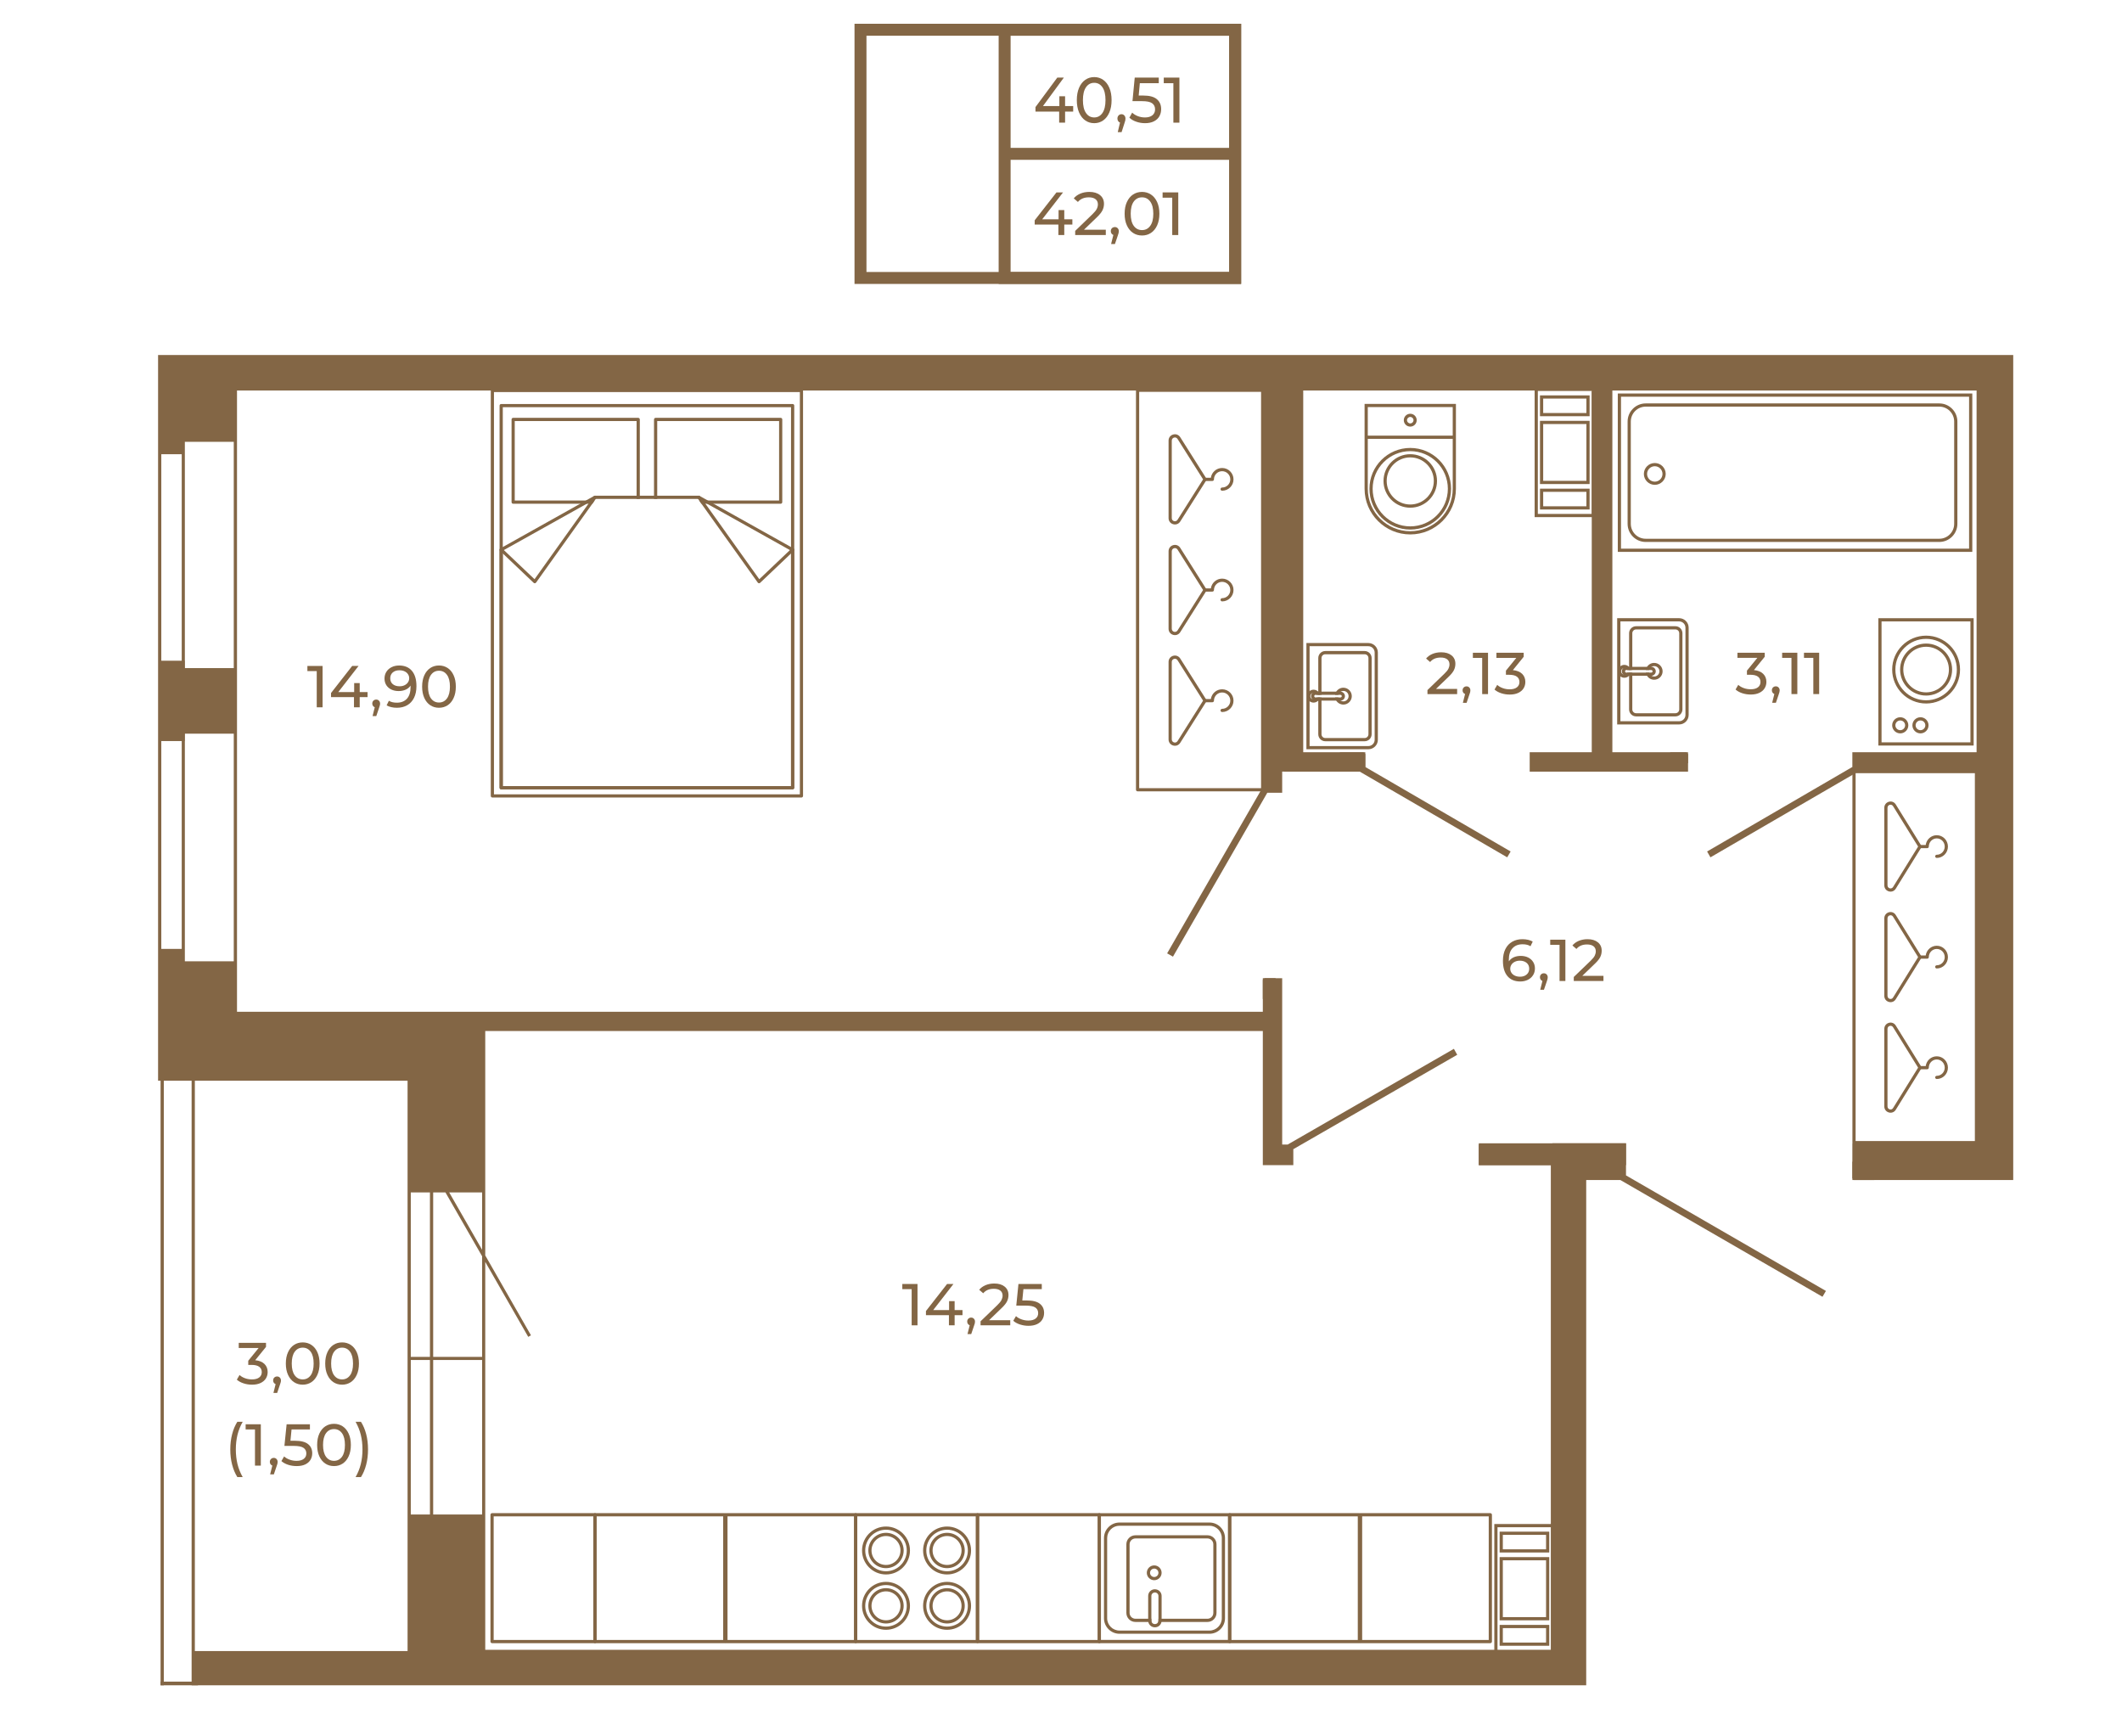 <?xml version="1.0" encoding="UTF-8"?>
<!DOCTYPE svg PUBLIC "-//W3C//DTD SVG 1.1//EN" "http://www.w3.org/Graphics/SVG/1.1/DTD/svg11.dtd">
<!-- Creator: CorelDRAW 2020 (64-Bit) -->
<svg xmlns="http://www.w3.org/2000/svg" xml:space="preserve" width="670px" height="548px" version="1.1" style="shape-rendering:geometricPrecision; text-rendering:geometricPrecision; image-rendering:optimizeQuality; fill-rule:evenodd; clip-rule:evenodd"
viewBox="0 0 781.29 638.45"
 xmlns:xlink="http://www.w3.org/1999/xlink"
 xmlns:xodm="http://www.corel.com/coreldraw/odm/2003">
 <defs>
  <style type="text/css">
   <![CDATA[
    .str0 {stroke:#836645;stroke-width:4.4;stroke-miterlimit:10}
    .fil3 {fill:none}
    .fil0 {fill:none;fill-rule:nonzero}
    .fil2 {fill:#836645}
    .fil1 {fill:#836645;fill-rule:nonzero}
   ]]>
  </style>
 </defs>
 <g id="Слой_x0020_1">
  <polygon class="fil0 str0" points="454.77,102.04 316.82,102.04 316.82,10.66 454.77,10.66 "/>
  <polygon class="fil0 str0" points="454.77,102.04 369.89,102.04 369.89,10.66 454.77,10.66 "/>
  <line class="fil0 str0" x1="369.89" y1="56.35" x2="454.83" y2= "56.35" />
  <polygon class="fil1" points="394.83,82.38 391.85,82.38 391.85,86.24 389.68,86.24 389.68,82.38 380.96,82.38 380.96,80.81 388.98,70.54 391.4,70.54 383.72,80.45 389.75,80.45 389.75,77.04 391.85,77.04 391.85,80.45 394.83,80.45 "/>
  <path id="1" class="fil1" d="M407.14 84.29l0 1.95 -11.27 0 0 -1.53 6.38 -6.16c0.78,-0.75 1.3,-1.4 1.57,-1.94 0.27,-0.55 0.41,-1.1 0.41,-1.65 0,-0.82 -0.29,-1.46 -0.87,-1.92 -0.57,-0.45 -1.4,-0.68 -2.47,-0.68 -1.74,0 -3.07,0.57 -4.02,1.7l-1.52 -1.32c0.61,-0.75 1.42,-1.33 2.41,-1.75 0.99,-0.42 2.1,-0.63 3.33,-0.63 1.64,0 2.95,0.4 3.92,1.18 0.97,0.79 1.46,1.85 1.46,3.2 0,0.83 -0.18,1.62 -0.54,2.37 -0.36,0.75 -1.04,1.6 -2.04,2.56l-4.8 4.62 8.05 0z"/>
  <path id="2" class="fil1" d="M420.48 86.41c-1.24,0 -2.34,-0.31 -3.31,-0.95 -0.96,-0.63 -1.72,-1.56 -2.27,-2.77 -0.56,-1.21 -0.83,-2.64 -0.83,-4.3 0,-1.66 0.27,-3.09 0.83,-4.3 0.55,-1.21 1.31,-2.14 2.27,-2.77 0.97,-0.64 2.07,-0.96 3.31,-0.96 1.22,0 2.32,0.32 3.28,0.96 0.97,0.63 1.72,1.56 2.28,2.77 0.55,1.21 0.83,2.64 0.83,4.3 0,1.66 -0.28,3.09 -0.83,4.3 -0.56,1.21 -1.31,2.14 -2.28,2.77 -0.96,0.64 -2.06,0.95 -3.28,0.95zm0 -1.99c1.25,0 2.26,-0.52 3.01,-1.55 0.76,-1.03 1.14,-2.52 1.14,-4.48 0,-1.96 -0.38,-3.45 -1.14,-4.48 -0.75,-1.03 -1.76,-1.55 -3.01,-1.55 -1.27,0 -2.28,0.52 -3.04,1.55 -0.75,1.03 -1.13,2.52 -1.13,4.48 0,1.96 0.38,3.45 1.13,4.48 0.76,1.03 1.77,1.55 3.04,1.55z"/>
  <polygon id="3" class="fil1" points="433.82,70.54 433.82,86.24 431.6,86.24 431.6,72.49 428.05,72.49 428.05,70.54 "/>
  <path id="4" class="fil1" d="M410.48 83.3c0.42,0 0.77,0.14 1.04,0.44 0.28,0.29 0.42,0.65 0.42,1.08 0,0.23 -0.03,0.44 -0.08,0.65 -0.05,0.21 -0.15,0.53 -0.3,0.97l-1.06 3.11 -1.41 0 0.83 -3.34c-0.28,-0.1 -0.51,-0.28 -0.68,-0.52 -0.17,-0.25 -0.26,-0.54 -0.26,-0.87 0,-0.45 0.14,-0.81 0.42,-1.1 0.29,-0.28 0.65,-0.42 1.08,-0.42z"/>
  <polygon class="fil1" points="395.13,40.79 392.15,40.79 392.15,44.87 389.97,44.87 389.97,40.79 381.25,40.79 381.25,39.13 389.28,28.28 391.7,28.28 384.01,38.75 390.04,38.75 390.04,35.15 392.15,35.15 392.15,38.75 395.13,38.75 "/>
  <path id="1" class="fil1" d="M402.88 45.06c-1.24,0 -2.34,-0.34 -3.3,-1.01 -0.97,-0.67 -1.72,-1.65 -2.28,-2.93 -0.55,-1.28 -0.83,-2.79 -0.83,-4.55 0,-1.75 0.28,-3.27 0.83,-4.55 0.56,-1.28 1.31,-2.25 2.28,-2.92 0.96,-0.67 2.06,-1.01 3.3,-1.01 1.23,0 2.32,0.34 3.29,1.01 0.96,0.67 1.72,1.64 2.27,2.92 0.56,1.28 0.83,2.8 0.83,4.55 0,1.76 -0.27,3.27 -0.83,4.55 -0.55,1.28 -1.31,2.26 -2.27,2.93 -0.97,0.67 -2.06,1.01 -3.29,1.01zm0 -2.11c1.26,0 2.26,-0.55 3.02,-1.64 0.75,-1.09 1.13,-2.67 1.13,-4.74 0,-2.07 -0.38,-3.65 -1.13,-4.74 -0.76,-1.09 -1.76,-1.63 -3.02,-1.63 -1.27,0 -2.28,0.54 -3.03,1.63 -0.76,1.09 -1.13,2.67 -1.13,4.74 0,2.07 0.37,3.65 1.13,4.74 0.75,1.09 1.76,1.64 3.03,1.64z"/>
  <path id="2" class="fil1" d="M421 34.89c2.24,0 3.88,0.45 4.94,1.34 1.05,0.89 1.58,2.11 1.58,3.66 0,0.98 -0.22,1.86 -0.66,2.64 -0.44,0.78 -1.11,1.4 -2,1.85 -0.89,0.45 -1.98,0.68 -3.28,0.68 -1.11,0 -2.18,-0.18 -3.21,-0.54 -1.03,-0.35 -1.88,-0.85 -2.55,-1.48l1.03 -1.87c0.54,0.54 1.22,0.97 2.06,1.29 0.84,0.33 1.72,0.49 2.65,0.49 1.18,0 2.09,-0.27 2.74,-0.8 0.65,-0.53 0.98,-1.25 0.98,-2.16 0,-1 -0.36,-1.75 -1.08,-2.27 -0.72,-0.51 -1.94,-0.77 -3.67,-0.77l-3.57 0 0.83 -8.67 8.85 0 0 2.06 -6.97 0 -0.42 4.55 1.75 0z"/>
  <polygon id="3" class="fil1" points="434.24,28.28 434.24,44.87 432.02,44.87 432.02,30.34 428.48,30.34 428.48,28.28 "/>
  <path id="4" class="fil1" d="M412.93 41.76c0.42,0 0.76,0.16 1.04,0.46 0.28,0.31 0.41,0.7 0.41,1.15 0,0.24 -0.02,0.47 -0.07,0.69 -0.06,0.22 -0.16,0.56 -0.31,1.02l-1.05 3.29 -1.41 0 0.83 -3.53c-0.29,-0.11 -0.52,-0.29 -0.69,-0.55 -0.17,-0.26 -0.26,-0.57 -0.26,-0.92 0,-0.47 0.15,-0.86 0.43,-1.16 0.28,-0.3 0.64,-0.45 1.08,-0.45z"/>
  <g id="_2062021832256">
   <g>
    <g>
     <g>
      <g>
       <g>
        <g>
         <path class="fil1" d="M613.29 174.19c0,2.21 -1.81,4.01 -4.02,4.01 -2.22,0 -4.02,-1.8 -4.02,-4.01 0,-2.22 1.8,-4.02 4.02,-4.02 2.21,0 4.02,1.8 4.02,4.02zm-6.86 0l0 0c0,1.56 1.27,2.84 2.84,2.84 1.56,0 2.84,-1.28 2.84,-2.84 0,-1.57 -1.28,-2.84 -2.84,-2.84 -1.57,0 -2.84,1.27 -2.84,2.84z"/>
        </g>
       </g>
      </g>
     </g>
    </g>
   </g>
   <g>
    <g>
     <g>
      <g>
       <g>
        <g>
         <path class="fil1" d="M720.68 154.9l0 37.66c0,3.68 -2.99,6.67 -6.66,6.67l-108.1 0c-3.67,0 -6.66,-2.99 -6.66,-6.67l0 -37.66c0,-3.68 2.99,-6.67 6.66,-6.67l108.1 0c3.67,0 6.66,2.99 6.66,6.67zm-120.24 37.66l0 0c0,3.03 2.46,5.49 5.48,5.49l108.1 0c3.02,0 5.48,-2.46 5.48,-5.49l0 -37.66c0,-3.03 -2.46,-5.49 -5.48,-5.49l-108.1 0c-3.02,0 -5.48,2.46 -5.48,5.49l0 37.66z"/>
        </g>
       </g>
      </g>
     </g>
    </g>
   </g>
   <g>
    <g>
     <g>
      <g>
       <g>
        <g>
         <path class="fil1" d="M726.17 144.58l0 58.3 -130.52 0 0 -58.3 130.52 0zm-1.18 57.12l0 0 0 -55.94 -128.16 0 0 55.94 128.16 0z"/>
        </g>
       </g>
      </g>
     </g>
    </g>
   </g>
  </g>
  <g id="_2062021830288">
   <g>
    <g>
     <g>
      <g>
       <g>
        <g>
         <path class="fil1" d="M536.05 148.4l0 31.25c0,9.27 -7.54,16.81 -16.81,16.81 -9.27,0 -16.82,-7.54 -16.82,-16.81l0 -31.25 33.63 0zm-32.45 31.25l0 0c0,8.62 7.02,15.63 15.64,15.63 8.62,0 15.63,-7.01 15.63,-15.63l0 -30.07 -31.27 0 0 30.07z"/>
        </g>
       </g>
      </g>
     </g>
    </g>
   </g>
   <g>
    <g>
     <g>
      <g>
       <g>
        <g>
         <path class="fil1" d="M521.61 154.4c0,1.31 -1.06,2.37 -2.37,2.37 -1.31,0 -2.38,-1.06 -2.38,-2.37 0,-1.31 1.07,-2.37 2.38,-2.37 1.31,0 2.37,1.06 2.37,2.37zm-3.57 0l0 0c0,0.66 0.54,1.19 1.2,1.19 0.66,0 1.19,-0.53 1.19,-1.19 0,-0.66 -0.53,-1.19 -1.19,-1.19 -0.66,0 -1.2,0.53 -1.2,1.19z"/>
        </g>
       </g>
      </g>
     </g>
    </g>
   </g>
   <g>
    <g>
     <g>
      <g>
       <g>
        <g>
         <polygon class="fil1" points="535.46,160.09 535.46,161.27 503.01,161.27 503.01,160.09 "/>
        </g>
       </g>
      </g>
     </g>
    </g>
   </g>
   <g>
    <g>
     <g>
      <g>
       <g>
        <g>
         <path class="fil1" d="M534.26 179.65c0,8.28 -6.74,15.02 -15.02,15.02 -8.29,0 -15.03,-6.74 -15.03,-15.02 0,-8.29 6.74,-15.03 15.03,-15.03 8.28,0 15.02,6.74 15.02,15.03zm-28.87 0l0 0c0,7.63 6.21,13.84 13.85,13.84 7.63,0 13.84,-6.21 13.84,-13.84 0,-7.63 -6.21,-13.85 -13.84,-13.85 -7.64,0 -13.85,6.22 -13.85,13.85z"/>
        </g>
       </g>
      </g>
     </g>
    </g>
   </g>
   <g>
    <g>
     <g>
      <g>
       <g>
        <g>
         <path class="fil1" d="M529.09 176.77c0,5.43 -4.42,9.85 -9.85,9.85 -5.43,0 -9.85,-4.42 -9.85,-9.85 0,-5.43 4.42,-9.85 9.85,-9.85 5.43,0 9.85,4.42 9.85,9.85zm-18.53 0l0 0c0,4.78 3.9,8.67 8.68,8.67 4.78,0 8.67,-3.89 8.67,-8.67 0,-4.78 -3.89,-8.67 -8.67,-8.67 -4.78,0 -8.68,3.89 -8.68,8.67z"/>
        </g>
       </g>
      </g>
     </g>
    </g>
   </g>
  </g>
  <g id="_2062021837728">
   <g>
    <g>
     <g>
      <g>
       <g>
        <g>
         <path class="fil1" d="M481 275.54l22.82 0c1.92,0 3.49,-1.56 3.49,-3.48l0 -32.12c0,-1.94 -1.57,-3.5 -3.49,-3.5l-22.82 0 0 39.1zm22.82 -37.93l0 0c1.27,0 2.31,1.05 2.31,2.33l0 32.12c0,1.27 -1.04,2.31 -2.31,2.31l-21.65 0 0 -36.76 21.65 0z"/>
        </g>
       </g>
      </g>
     </g>
    </g>
   </g>
   <g>
    <g>
     <g>
      <g>
       <g>
        <g>
         <path class="fil1" d="M485.37 241.97l0 13.55 1.19 0 0 -13.55c0,-0.78 0.62,-1.4 1.4,-1.4l14.48 0c0.77,0 1.4,0.62 1.4,1.4l0 28.05c0,0.77 -0.63,1.4 -1.4,1.4l-14.48 0c-0.78,0 -1.4,-0.63 -1.4,-1.4l0 -13.55 -1.19 0 0 13.55c0,1.42 1.16,2.58 2.59,2.58l14.48 0c1.42,0 2.58,-1.16 2.58,-2.58l0 -28.05c0,-1.42 -1.16,-2.59 -2.58,-2.59l-14.48 0c-1.43,0 -2.59,1.17 -2.59,2.59z"/>
        </g>
       </g>
      </g>
     </g>
    </g>
   </g>
   <g>
    <g>
     <g>
      <g>
       <g>
        <g>
         <path class="fil1" d="M491.98 254.34c-0.22,0.35 -0.38,0.75 -0.44,1.18l1.22 0c0.12,-0.51 0.44,-0.93 0.88,-1.17 0.29,-0.19 0.61,-0.28 0.97,-0.28 1.05,0 1.92,0.86 1.92,1.93 0,1.05 -0.87,1.92 -1.92,1.92 -0.37,0 -0.7,-0.1 -0.99,-0.29 -0.43,-0.24 -0.75,-0.67 -0.86,-1.16l-1.22 0c0.06,0.43 0.22,0.82 0.44,1.17 0.55,0.87 1.53,1.46 2.63,1.46 1.71,0 3.1,-1.4 3.1,-3.1 0,-1.72 -1.39,-3.11 -3.1,-3.11 -1.1,0 -2.08,0.58 -2.63,1.45z"/>
        </g>
       </g>
      </g>
     </g>
    </g>
   </g>
   <g>
    <g>
     <g>
      <g>
       <g>
        <g>
         <path class="fil1" d="M482.17 254.12c-0.55,0.44 -0.91,1.12 -0.91,1.88 0,0.75 0.36,1.43 0.91,1.87 0.41,0.31 0.91,0.5 1.47,0.5 0.67,0 1.27,-0.28 1.7,-0.73 0.01,-0.01 0.02,-0.02 0.03,-0.03 0.29,-0.32 0.51,-0.7 0.59,-1.14l-1.24 0c-0.17,0.42 -0.59,0.71 -1.08,0.71 -0.2,0 -0.38,-0.04 -0.55,-0.13 -0.39,-0.19 -0.65,-0.59 -0.65,-1.05 0,-0.47 0.26,-0.88 0.66,-1.08 0.17,-0.08 0.34,-0.12 0.54,-0.12 0.49,0 0.91,0.3 1.08,0.72l1.24 0c-0.08,-0.43 -0.3,-0.82 -0.59,-1.14 -0.01,-0.01 -0.03,-0.03 -0.04,-0.04 -0.43,-0.44 -1.03,-0.72 -1.69,-0.72 -0.56,0 -1.06,0.19 -1.47,0.5z"/>
        </g>
       </g>
      </g>
     </g>
    </g>
   </g>
   <g>
    <g>
     <g>
      <g>
       <g>
        <g>
         <path class="fil1" d="M483.1 254.92c-0.25,0.29 -0.4,0.67 -0.4,1.08 0,0.39 0.15,0.76 0.39,1.05 0.3,0.37 0.75,0.59 1.26,0.59l9.2 0c0.02,0 0.05,0 0.07,-0.01 0.88,-0.03 1.57,-0.74 1.57,-1.63 0,-0.88 -0.68,-1.61 -1.55,-1.65 -0.03,-0.01 -0.06,-0.01 -0.09,-0.01l-9.2 0c-0.5,0 -0.95,0.22 -1.25,0.58zm10.45 0.6l0 0c0.25,0 0.47,0.21 0.47,0.48 0,0.25 -0.22,0.47 -0.47,0.47l-9.2 0c-0.25,0 -0.47,-0.22 -0.47,-0.47 0,-0.27 0.22,-0.48 0.47,-0.48l9.2 0z"/>
        </g>
       </g>
      </g>
     </g>
    </g>
   </g>
  </g>
  <g id="_2062021840992">
   <g>
    <g>
     <g>
      <g>
       <g>
        <g>
         <path class="fil1" d="M595.42 266.41l22.82 0c1.94,0 3.5,-1.57 3.5,-3.5l0 -32.12c0,-1.92 -1.56,-3.5 -3.5,-3.5l-22.82 0 0 39.12zm22.82 -37.93l0 0c1.28,0 2.32,1.03 2.32,2.31l0 32.12c0,1.28 -1.04,2.32 -2.32,2.32l-21.63 0 0 -36.75 21.63 0z"/>
        </g>
       </g>
      </g>
     </g>
    </g>
   </g>
   <g>
    <g>
     <g>
      <g>
       <g>
        <g>
         <path class="fil1" d="M599.81 232.83l0 13.55 1.18 0 0 -13.55c0,-0.77 0.63,-1.4 1.4,-1.4l14.48 0c0.78,0 1.4,0.63 1.4,1.4l0 28.05c0,0.77 -0.62,1.4 -1.4,1.4l-14.48 0c-0.77,0 -1.4,-0.63 -1.4,-1.4l0 -13.56 -1.18 0 0 13.56c0,1.42 1.15,2.57 2.58,2.57l14.48 0c1.42,0 2.58,-1.15 2.58,-2.57l0 -28.05c0,-1.43 -1.16,-2.58 -2.58,-2.58l-14.48 0c-1.43,0 -2.58,1.15 -2.58,2.58z"/>
        </g>
       </g>
      </g>
     </g>
    </g>
   </g>
   <g>
    <g>
     <g>
      <g>
       <g>
        <g>
         <path class="fil1" d="M606.42 245.2c-0.23,0.35 -0.38,0.75 -0.44,1.18l1.2 0c0.12,-0.5 0.43,-0.92 0.86,-1.17 0.29,-0.18 0.64,-0.28 1,-0.28 1.06,0 1.93,0.86 1.93,1.92 0,1.06 -0.87,1.92 -1.93,1.92 -0.36,0 -0.71,-0.1 -1,-0.28 -0.43,-0.25 -0.74,-0.67 -0.86,-1.17l-1.2 0c0.06,0.43 0.21,0.83 0.44,1.18 0.54,0.87 1.51,1.45 2.62,1.45 1.71,0 3.11,-1.39 3.11,-3.1 0,-1.71 -1.4,-3.1 -3.11,-3.1 -1.11,0 -2.08,0.58 -2.62,1.45z"/>
        </g>
       </g>
      </g>
     </g>
    </g>
   </g>
   <g>
    <g>
     <g>
      <g>
       <g>
        <g>
         <path class="fil1" d="M596.61 244.98c-0.56,0.43 -0.92,1.1 -0.92,1.87 0,0.77 0.36,1.44 0.92,1.87 0.41,0.32 0.91,0.5 1.45,0.5 0.67,0 1.28,-0.27 1.71,-0.72 0.01,-0.01 0.02,-0.03 0.04,-0.04 0.28,-0.32 0.49,-0.71 0.57,-1.14l-1.23 0c-0.18,0.43 -0.6,0.73 -1.09,0.73 -0.18,0 -0.37,-0.04 -0.52,-0.13 -0.4,-0.19 -0.67,-0.6 -0.67,-1.07 0,-0.47 0.27,-0.88 0.67,-1.07 0.15,-0.08 0.34,-0.13 0.52,-0.13 0.49,0 0.91,0.3 1.09,0.73l1.23 0c-0.08,-0.43 -0.29,-0.82 -0.57,-1.13 -0.02,-0.02 -0.03,-0.04 -0.04,-0.05 -0.43,-0.45 -1.04,-0.72 -1.71,-0.72 -0.54,0 -1.04,0.18 -1.45,0.5z"/>
        </g>
       </g>
      </g>
     </g>
    </g>
   </g>
   <g>
    <g>
     <g>
      <g>
       <g>
        <g>
         <path class="fil1" d="M597.54 245.78c-0.26,0.28 -0.41,0.66 -0.41,1.07 0,0.41 0.15,0.79 0.41,1.07 0.29,0.35 0.74,0.58 1.25,0.58l9.19 0c0.02,0 0.04,0 0.06,-0.01 0.88,-0.02 1.59,-0.75 1.59,-1.64 0,-0.89 -0.71,-1.62 -1.59,-1.64 -0.02,-0.01 -0.04,-0.01 -0.06,-0.01l-9.19 0c-0.51,0 -0.96,0.23 -1.25,0.58zm10.44 0.6l0 0c0.26,0 0.47,0.21 0.47,0.47 0,0.27 -0.21,0.47 -0.47,0.47l-9.19 0c-0.27,0 -0.47,-0.2 -0.47,-0.47 0,-0.26 0.2,-0.47 0.47,-0.47l9.19 0z"/>
        </g>
       </g>
      </g>
     </g>
    </g>
   </g>
  </g>
  <g id="_2062021844448">
   <g>
    <g>
     <g>
      <g>
       <g>
        <g>
         <path class="fil1" d="M726.67 227.3l0 46.88 -35.09 0 0 -46.88 35.09 0zm-1.18 45.7l0 0 0 -44.52 -32.73 0 0 44.52 32.73 0z"/>
        </g>
       </g>
      </g>
     </g>
    </g>
   </g>
   <g>
    <g>
     <g>
      <g>
       <g>
        <g>
         <g>
          <path class="fil1" d="M718.74 246.21c0,5.28 -4.29,9.57 -9.57,9.57 -5.28,0 -9.58,-4.29 -9.58,-9.57 0,-5.28 4.3,-9.58 9.58,-9.58 5.28,0 9.57,4.3 9.57,9.58zm-17.97 0l0 0c0,4.63 3.77,8.39 8.4,8.39 4.63,0 8.39,-3.76 8.39,-8.39 0,-4.63 -3.76,-8.4 -8.39,-8.4 -4.63,0 -8.4,3.77 -8.4,8.4z"/>
         </g>
        </g>
       </g>
      </g>
     </g>
    </g>
    <g>
     <g>
      <g>
       <g>
        <g>
         <g>
          <path class="fil1" d="M721.66 246.21c0,6.89 -5.61,12.49 -12.49,12.49 -6.89,0 -12.5,-5.6 -12.5,-12.49 0,-6.89 5.61,-12.49 12.5,-12.49 6.88,0 12.49,5.6 12.49,12.49zm-23.81 0l0 0c0,6.23 5.08,11.31 11.32,11.31 6.23,0 11.31,-5.08 11.31,-11.31 0,-6.24 -5.08,-11.31 -11.31,-11.31 -6.24,0 -11.32,5.07 -11.32,11.31z"/>
         </g>
        </g>
       </g>
      </g>
     </g>
    </g>
   </g>
   <g>
    <g>
     <g>
      <g>
       <g>
        <g>
         <g>
          <path class="fil1" d="M702.62 266.73c0,1.64 -1.34,2.97 -2.97,2.97 -1.64,0 -2.98,-1.33 -2.98,-2.97 0,-1.64 1.34,-2.97 2.98,-2.97 1.63,0 2.97,1.33 2.97,2.97zm-4.77 0l0 0c0,0.99 0.81,1.79 1.8,1.79 0.98,0 1.79,-0.8 1.79,-1.79 0,-0.99 -0.81,-1.79 -1.79,-1.79 -0.99,0 -1.8,0.8 -1.8,1.79z"/>
         </g>
        </g>
       </g>
      </g>
     </g>
    </g>
    <g>
     <g>
      <g>
       <g>
        <g>
         <g>
          <path class="fil1" d="M710.06 266.73c0,1.64 -1.33,2.97 -2.97,2.97 -1.63,0 -2.97,-1.33 -2.97,-2.97 0,-1.64 1.34,-2.97 2.97,-2.97 1.64,0 2.97,1.33 2.97,2.97zm-4.76 0l0 0c0,0.99 0.81,1.79 1.79,1.79 0.99,0 1.79,-0.8 1.79,-1.79 0,-0.99 -0.8,-1.79 -1.79,-1.79 -0.98,0 -1.79,0.8 -1.79,1.79z"/>
         </g>
        </g>
       </g>
      </g>
     </g>
    </g>
   </g>
  </g>
  <g id="_2062021845168">
   <g>
    <g>
     <g>
      <g>
       <g>
        <g>
         <path class="fil1" d="M360.45 557.36l0 46.68c0,0.32 -0.26,0.59 -0.59,0.59l-44.81 0c-0.33,0 -0.59,-0.27 -0.59,-0.59l0 -46.68c0,-0.32 0.26,-0.59 0.59,-0.59l44.81 0c0.33,0 0.59,0.27 0.59,0.59zm-1.18 46.09l0 0 0 -45.5 -43.63 0 0 45.5 43.63 0z"/>
        </g>
       </g>
      </g>
     </g>
    </g>
   </g>
   <g>
    <g>
     <g>
      <g>
       <g>
        <g>
         <g>
          <g>
           <path class="fil1" d="M355.21 590.89c0,3.58 -2.92,6.5 -6.51,6.5 -3.59,0 -6.51,-2.92 -6.51,-6.5 0,-3.59 2.92,-6.51 6.51,-6.51 3.59,0 6.51,2.92 6.51,6.51zm-11.84 0l0 0c0,2.93 2.39,5.32 5.33,5.32 2.94,0 5.33,-2.39 5.33,-5.32 0,-2.94 -2.39,-5.33 -5.33,-5.33 -2.94,0 -5.33,2.39 -5.33,5.33z"/>
          </g>
         </g>
        </g>
       </g>
      </g>
     </g>
     <g>
      <g>
       <g>
        <g>
         <g>
          <g>
           <path class="fil1" d="M357.53 590.89c0,4.86 -3.96,8.82 -8.83,8.82 -4.87,0 -8.83,-3.96 -8.83,-8.82 0,-4.87 3.96,-8.83 8.83,-8.83 4.87,0 8.83,3.96 8.83,8.83zm-16.48 0l0 0c0,4.21 3.43,7.64 7.65,7.64 4.22,0 7.65,-3.43 7.65,-7.64 0,-4.22 -3.43,-7.65 -7.65,-7.65 -4.22,0 -7.65,3.43 -7.65,7.65z"/>
          </g>
         </g>
        </g>
       </g>
      </g>
     </g>
    </g>
    <g>
     <g>
      <g>
       <g>
        <g>
         <g>
          <g>
           <path class="fil1" d="M355.21 570.51c0,3.59 -2.92,6.51 -6.51,6.51 -3.59,0 -6.51,-2.92 -6.51,-6.51 0,-3.59 2.92,-6.5 6.51,-6.5 3.59,0 6.51,2.91 6.51,6.5zm-11.84 0l0 0c0,2.94 2.39,5.33 5.33,5.33 2.94,0 5.33,-2.39 5.33,-5.33 0,-2.93 -2.39,-5.32 -5.33,-5.32 -2.94,0 -5.33,2.39 -5.33,5.32z"/>
          </g>
         </g>
        </g>
       </g>
      </g>
     </g>
     <g>
      <g>
       <g>
        <g>
         <g>
          <g>
           <path class="fil1" d="M357.53 570.51c0,4.87 -3.96,8.83 -8.83,8.83 -4.87,0 -8.83,-3.96 -8.83,-8.83 0,-4.86 3.96,-8.82 8.83,-8.82 4.87,0 8.83,3.96 8.83,8.82zm-16.48 0l0 0c0,4.22 3.43,7.65 7.65,7.65 4.22,0 7.65,-3.43 7.65,-7.65 0,-4.21 -3.43,-7.64 -7.65,-7.64 -4.22,0 -7.65,3.43 -7.65,7.64z"/>
          </g>
         </g>
        </g>
       </g>
      </g>
     </g>
    </g>
    <g>
     <g>
      <g>
       <g>
        <g>
         <g>
          <g>
           <path class="fil1" d="M332.72 590.89c0,3.58 -2.92,6.5 -6.51,6.5 -3.59,0 -6.5,-2.92 -6.5,-6.5 0,-3.59 2.91,-6.51 6.5,-6.51 3.59,0 6.51,2.92 6.51,6.51zm-11.84 0l0 0c0,2.93 2.39,5.32 5.33,5.32 2.94,0 5.33,-2.39 5.33,-5.32 0,-2.94 -2.39,-5.33 -5.33,-5.33 -2.94,0 -5.33,2.39 -5.33,5.33z"/>
          </g>
         </g>
        </g>
       </g>
      </g>
     </g>
     <g>
      <g>
       <g>
        <g>
         <g>
          <g>
           <path class="fil1" d="M335.04 590.89c0,4.86 -3.96,8.82 -8.83,8.82 -4.87,0 -8.82,-3.96 -8.82,-8.82 0,-4.87 3.95,-8.83 8.82,-8.83 4.87,0 8.83,3.96 8.83,8.83zm-16.47 0l0 0c0,4.21 3.43,7.64 7.64,7.64 4.22,0 7.65,-3.43 7.65,-7.64 0,-4.22 -3.43,-7.65 -7.65,-7.65 -4.21,0 -7.64,3.43 -7.64,7.65z"/>
          </g>
         </g>
        </g>
       </g>
      </g>
     </g>
    </g>
    <g>
     <g>
      <g>
       <g>
        <g>
         <g>
          <g>
           <path class="fil1" d="M332.72 570.51c0,3.59 -2.92,6.51 -6.51,6.51 -3.59,0 -6.5,-2.92 -6.5,-6.51 0,-3.59 2.91,-6.5 6.5,-6.5 3.59,0 6.51,2.91 6.51,6.5zm-11.84 0l0 0c0,2.94 2.39,5.33 5.33,5.33 2.94,0 5.33,-2.39 5.33,-5.33 0,-2.93 -2.39,-5.32 -5.33,-5.32 -2.94,0 -5.33,2.39 -5.33,5.32z"/>
          </g>
         </g>
        </g>
       </g>
      </g>
     </g>
     <g>
      <g>
       <g>
        <g>
         <g>
          <g>
           <path class="fil1" d="M335.04 570.51c0,4.87 -3.96,8.83 -8.83,8.83 -4.87,0 -8.82,-3.96 -8.82,-8.83 0,-4.86 3.95,-8.82 8.82,-8.82 4.87,0 8.83,3.96 8.83,8.82zm-16.47 0l0 0c0,4.22 3.43,7.65 7.64,7.65 4.22,0 7.65,-3.43 7.65,-7.65 0,-4.21 -3.43,-7.64 -7.65,-7.64 -4.21,0 -7.64,3.43 -7.64,7.64z"/>
          </g>
         </g>
        </g>
       </g>
      </g>
     </g>
    </g>
   </g>
  </g>
  <g id="_2062021848480">
   <g>
    <g>
     <g>
      <g>
       <g>
        <path class="fil1" d="M405.35 557.36l0 46.68c0,0.32 -0.27,0.59 -0.59,0.59l-44.82 0c-0.33,0 -0.59,-0.27 -0.59,-0.59l0 -46.68c0,-0.32 0.26,-0.59 0.59,-0.59l44.82 0c0.32,0 0.59,0.27 0.59,0.59zm-1.18 46.09l0 0 0 -45.5 -43.64 0 0 45.5 43.64 0z"/>
       </g>
      </g>
     </g>
    </g>
   </g>
  </g>
  <g id="_2062021851888">
   <g>
    <g>
     <g>
      <g>
       <g>
        <path class="fil1" d="M501.1 557.36l0 46.68c0,0.32 -0.26,0.59 -0.59,0.59l-47.77 0c-0.32,0 -0.59,-0.27 -0.59,-0.59l0 -46.68c0,-0.32 0.27,-0.59 0.59,-0.59l47.77 0c0.33,0 0.59,0.27 0.59,0.59zm-1.18 46.09l0 0 0 -45.5 -46.59 0 0 45.5 46.59 0z"/>
       </g>
      </g>
     </g>
    </g>
   </g>
  </g>
  <g id="_2062021856976">
   <g>
    <g>
     <g>
      <g>
       <g>
        <path class="fil1" d="M549.31 557.36l0 46.68c0,0.32 -0.27,0.59 -0.59,0.59l-47.78 0c-0.32,0 -0.59,-0.27 -0.59,-0.59l0 -46.68c0,-0.32 0.27,-0.59 0.59,-0.59l47.78 0c0.32,0 0.59,0.27 0.59,0.59zm-1.18 46.09l0 0 0 -45.5 -46.6 0 0 45.5 46.6 0z"/>
       </g>
      </g>
     </g>
    </g>
   </g>
  </g>
  <g id="_2062021855488">
   <g>
    <g>
     <g>
      <g>
       <g>
        <path class="fil1" d="M267.44 557.36l0 46.68c0,0.32 -0.27,0.59 -0.59,0.59l-47.78 0c-0.32,0 -0.59,-0.27 -0.59,-0.59l0 -46.68c0,-0.32 0.27,-0.59 0.59,-0.59l47.78 0c0.32,0 0.59,0.27 0.59,0.59zm-1.18 46.09l0 0 0 -45.5 -46.6 0 0 45.5 46.6 0z"/>
       </g>
      </g>
     </g>
    </g>
   </g>
  </g>
  <g id="_2062021856448">
   <g>
    <g>
     <g>
      <g>
       <g>
        <path class="fil1" d="M219.66 557.36l0 46.68c0,0.32 -0.26,0.59 -0.59,0.59l-37.9 0c-0.33,0 -0.59,-0.27 -0.59,-0.59l0 -46.68c0,-0.32 0.26,-0.59 0.59,-0.59l37.9 0c0.33,0 0.59,0.27 0.59,0.59zm-1.18 46.09l0 0 0 -45.5 -36.72 0 0 45.5 36.72 0z"/>
       </g>
      </g>
     </g>
    </g>
   </g>
  </g>
  <g id="_2062021857360">
   <g>
    <g>
     <g>
      <g>
       <g>
        <path class="fil1" d="M315.64 557.36l0 46.68c0,0.32 -0.27,0.59 -0.59,0.59l-47.77 0c-0.33,0 -0.59,-0.27 -0.59,-0.59l0 -46.68c0,-0.32 0.26,-0.59 0.59,-0.59l47.77 0c0.32,0 0.59,0.27 0.59,0.59zm-1.18 46.09l0 0 0 -45.5 -46.6 0 0 45.5 46.6 0z"/>
       </g>
      </g>
     </g>
    </g>
   </g>
  </g>
  <g id="_2062021859616">
   <g>
    <g>
     <g>
      <g>
       <g>
        <g>
         <path class="fil1" d="M404.16 557.36l0 46.68c0,0.32 0.27,0.59 0.6,0.59l47.98 0c0.33,0 0.6,-0.27 0.6,-0.59l0 -46.68c0,-0.33 -0.27,-0.58 -0.6,-0.58l-47.98 0c-0.33,0 -0.6,0.25 -0.6,0.58zm47.99 0.59l0 0 0 45.49 -46.81 0 0 -45.49 46.81 0z"/>
        </g>
       </g>
      </g>
     </g>
    </g>
   </g>
   <g>
    <g>
     <g>
      <g>
       <g>
        <g>
         <path class="fil1" d="M406.47 565.94l0 29.52c0,3.15 2.56,5.71 5.71,5.71l33.14 0c3.15,0 5.71,-2.56 5.71,-5.71l0 -29.52c0,-3.15 -2.56,-5.72 -5.71,-5.72l-33.14 0c-3.15,0 -5.71,2.57 -5.71,5.72zm38.85 -4.54l0 0c2.49,0 4.53,2.04 4.53,4.54l0 29.52c0,2.5 -2.04,4.53 -4.53,4.53l-33.14 0c-2.5,0 -4.54,-2.03 -4.54,-4.53l0 -29.52c0,-2.5 2.04,-4.54 4.54,-4.54l33.14 0z"/>
        </g>
       </g>
      </g>
     </g>
    </g>
   </g>
   <g>
    <g>
     <g>
      <g>
       <g>
        <g>
         <path class="fil1" d="M414.71 568.23l0 25.26c0,1.84 1.49,3.33 3.34,3.33l5.97 0c-0.07,-0.14 -0.1,-0.3 -0.1,-0.48l0 -0.7 -5.87 0c-1.19,0 -2.15,-0.96 -2.15,-2.15l0 -25.26c0,-1.17 0.96,-2.15 2.15,-2.15l26.53 0c1.19,0 2.15,0.98 2.15,2.15l0 25.26c0,1.19 -0.96,2.15 -2.15,2.15l-18.06 0 0 0.7c0,0.18 -0.04,0.34 -0.11,0.48l18.17 0c1.83,0 3.32,-1.49 3.32,-3.33l0 -25.26c0,-1.83 -1.49,-3.32 -3.32,-3.32l-26.53 0c-1.85,0 -3.34,1.49 -3.34,3.32z"/>
        </g>
       </g>
      </g>
     </g>
    </g>
   </g>
   <g>
    <g>
     <g>
      <g>
       <g>
        <g>
         <path class="fil1" d="M422.24 578.73c0,1.5 1.23,2.72 2.73,2.72 1.5,0 2.72,-1.22 2.72,-2.72 0,-1.51 -1.22,-2.73 -2.72,-2.73 -1.5,0 -2.73,1.22 -2.73,2.73zm4.28 0l0 0c0,0.85 -0.7,1.54 -1.55,1.54 -0.86,0 -1.54,-0.69 -1.54,-1.54 0,-0.85 0.68,-1.55 1.54,-1.55 0.85,0 1.55,0.7 1.55,1.55z"/>
        </g>
       </g>
      </g>
     </g>
    </g>
   </g>
   <g>
    <g>
     <g>
      <g>
       <g>
        <g>
         <path class="fil1" d="M422.74 587.24l0 9.1c0,0.17 0.02,0.33 0.05,0.48 0.23,1.13 1.21,1.97 2.39,1.97l0.08 0c1.17,0 2.16,-0.84 2.38,-1.97 0.03,-0.15 0.05,-0.31 0.05,-0.48l0 -9.1c0,-1.35 -1.09,-2.45 -2.51,-2.45 -1.35,0 -2.44,1.1 -2.44,2.45zm3.78 0l0 0 0 9.1c0,0.18 -0.04,0.34 -0.11,0.48 -0.17,0.46 -0.62,0.79 -1.15,0.79l-0.08 0c-0.54,0 -0.99,-0.33 -1.16,-0.79 -0.07,-0.14 -0.1,-0.3 -0.1,-0.48l0 -9.1c0,-0.7 0.56,-1.27 1.34,-1.27 0.69,0 1.26,0.57 1.26,1.27z"/>
        </g>
       </g>
      </g>
     </g>
    </g>
   </g>
  </g>
  <g id="_2062021863456">
   <g>
    <g>
     <g>
      <g>
       <g>
        <g>
         <path class="fil1" d="M587.24 142.46l0 47.63 -22.21 0 0 -47.63 22.21 0zm-1.18 46.45l0 0 0 -45.27 -19.85 0 0 45.27 19.85 0z"/>
        </g>
       </g>
      </g>
     </g>
    </g>
   </g>
   <g>
    <g>
     <g>
      <g>
       <g>
        <g>
         <path class="fil1" d="M585.27 179.61l0 7.67 -18.27 0 0 -7.67 18.27 0zm-1.18 6.49l0 0 0 -5.32 -15.91 0 0 5.32 15.91 0z"/>
        </g>
       </g>
      </g>
     </g>
    </g>
   </g>
   <g>
    <g>
     <g>
      <g>
       <g>
        <g>
         <path class="fil1" d="M585.27 145.27l0 7.67 -18.27 0 0 -7.67 18.27 0zm-1.18 6.49l0 0 0 -5.31 -15.91 0 0 5.31 15.91 0z"/>
        </g>
       </g>
      </g>
     </g>
    </g>
   </g>
   <g>
    <g>
     <g>
      <g>
       <g>
        <g>
         <path class="fil1" d="M585.27 154.64l0 23.27 -18.27 0 0 -23.27 18.27 0zm-1.18 22.09l0 0 0 -20.91 -15.91 0 0 20.91 15.91 0z"/>
        </g>
       </g>
      </g>
     </g>
    </g>
   </g>
  </g>
  <g id="_2062021860864">
   <g>
    <g>
     <g>
      <g>
       <g>
        <g>
         <path class="fil1" d="M572.38 560.77l0 47.63 -22.2 0 0 -47.63 22.2 0zm-1.18 46.45l0 0 0 -45.27 -19.84 0 0 45.27 19.84 0z"/>
        </g>
       </g>
      </g>
     </g>
    </g>
   </g>
   <g>
    <g>
     <g>
      <g>
       <g>
        <g>
         <path class="fil1" d="M570.42 597.91l0 7.68 -18.28 0 0 -7.68 18.28 0zm-1.18 6.5l0 0 0 -5.32 -15.92 0 0 5.32 15.92 0z"/>
        </g>
       </g>
      </g>
     </g>
    </g>
   </g>
   <g>
    <g>
     <g>
      <g>
       <g>
        <g>
         <path class="fil1" d="M570.42 563.58l0 7.67 -18.28 0 0 -7.67 18.28 0zm-1.18 6.5l0 0 0 -5.32 -15.92 0 0 5.32 15.92 0z"/>
        </g>
       </g>
      </g>
     </g>
    </g>
   </g>
   <g>
    <g>
     <g>
      <g>
       <g>
        <g>
         <path class="fil1" d="M570.42 572.95l0 23.27 -18.28 0 0 -23.27 18.28 0zm-1.18 22.09l0 0 0 -20.91 -15.92 0 0 20.91 15.92 0z"/>
        </g>
       </g>
      </g>
     </g>
    </g>
   </g>
  </g>
  <polygon class="fil1" points="479.25,283.77 467.98,283.77 467.98,272.11 "/>
  <polygon class="fil1" points="469.65,359.83 469.65,367.48 464.95,367.48 464.95,359.83 "/>
  <polygon class="fil1" points="598.66,420.61 598.66,428.65 544.47,428.65 544.47,420.61 "/>
  <polygon class="fil1" points="682.03,427.37 682.03,434.13 690.09,434.13 690.09,427.37 "/>
  <polygon class="fil1" points="621.51,276.65 621.51,280.69 614.94,280.69 614.94,276.65 "/>
  <polygon class="fil1" points="502.69,276.65 502.69,283.77 493.33,283.77 493.33,276.65 "/>
  <g id="_2062021874976">
   <g>
    <path class="fil1" d="M58.2 397.56l0.92 0 0 222.58 1.19 0 0 -222.58 10.24 0 0 222.58 1.19 0 78.32 0 433.96 0 0 -13.07 0 -172.94 12.58 0 74.41 42.98 1.27 -2.15 -73.57 -42.51 -0.04 0 0 -11.85 -27.1 0 0 0.46 -27.11 0 0 7.59 26.53 0 0 178.42 -392.33 0 0 -142.8 15.83 27.6 1 -0.58 -16.83 -29.4 0 -82.62 286.29 0 0 49.38 11.23 0 0 -5.9 0.04 0 60.31 -34.73 -1.23 -2.19 -61.18 35.23 -2.04 0 0 -61.22 -6.55 0 0 0.57 -0.58 0 0 11.77 -377.69 0 0 -228.71 377.69 0 0 147.13 -0.5 -0.27 -34.73 60.35 2.15 1.22 34.73 -60.34 5.48 0 0 -8.36 0.66 0 0 0.58 27.9 0 54.29 31.55 1.26 -2.15 -53.48 -31.09 -0.03 0.04 0 -4.87 -0.58 0 0 -0.61 -22.27 0 0 -133.18 106.8 0 0 0.34 -0.57 0 0 132.84 -22.85 0 0 7.13 58.31 0 0 -6.52 -0.62 0 0 -0.61 -27.25 0 0 -133.18 134.1 0 0 133.18 -45.74 0 0 5.52 -0.04 -0.08 -53.44 31.09 1.23 2.15 53.48 -31.05 -0.27 -0.5 44.78 0 0 136.82 -45.74 0 0 12.96 0.62 0 0 0.57 58.61 0 0 -303.73 -683.04 0 0 267.16zm119.31 102.82l0 0 0 56.89 -18.02 0 0 -56.89 18.02 0zm-19.21 0l0 0 0 56.89 -7.05 0 0 -56.89 7.05 0zm19.21 -61.68l0 0 0 21.12 -12.12 -21.12 12.12 0zm-13.5 0l0 0 13.5 23.5 0 37.03 -18.02 0 0 -60.53 4.52 0zm-5.71 0l0 0 0 60.53 -7.05 0 0 -60.53 7.05 0zm-8.24 -41.14l0 0 0 209.97 -78.32 0 0 -209.97 78.32 0zm-90.67 -48.52l0 0 0 -182.12 7.52 0 0 182.12 -7.52 0zm26.68 -186.68l0 0 0 191.24 -18.01 0 0 -191.24 18.01 0z"/>
   </g>
  </g>
  <g id="_2062021875360">
   <path class="fil1" d="M559.92 351.62c1,0 1.9,0.19 2.69,0.57 0.78,0.38 1.4,0.92 1.85,1.62 0.45,0.7 0.68,1.51 0.68,2.42 0,0.96 -0.24,1.8 -0.71,2.52 -0.47,0.73 -1.11,1.29 -1.93,1.69 -0.82,0.4 -1.74,0.6 -2.75,0.6 -2.05,0 -3.62,-0.66 -4.73,-1.98 -1.11,-1.32 -1.66,-3.19 -1.66,-5.61 0,-1.7 0.3,-3.14 0.9,-4.34 0.6,-1.19 1.44,-2.1 2.52,-2.71 1.08,-0.62 2.34,-0.93 3.77,-0.93 0.74,0 1.44,0.08 2.09,0.23 0.65,0.15 1.22,0.37 1.69,0.66l-0.82 1.7c-0.73,-0.48 -1.7,-0.72 -2.92,-0.72 -1.58,0 -2.81,0.49 -3.71,1.47 -0.9,0.98 -1.35,2.4 -1.35,4.27 0,0.23 0.01,0.41 0.02,0.54 0.44,-0.65 1.03,-1.14 1.79,-1.49 0.77,-0.34 1.62,-0.51 2.58,-0.51zm-0.26 7.66c1,0 1.81,-0.27 2.43,-0.81 0.63,-0.53 0.94,-1.25 0.94,-2.15 0,-0.9 -0.32,-1.61 -0.95,-2.14 -0.63,-0.53 -1.47,-0.8 -2.53,-0.8 -0.68,0 -1.28,0.14 -1.81,0.4 -0.53,0.26 -0.95,0.61 -1.24,1.06 -0.3,0.45 -0.45,0.95 -0.45,1.5 0,0.54 0.14,1.03 0.43,1.47 0.28,0.44 0.69,0.8 1.23,1.06 0.55,0.27 1.2,0.41 1.95,0.41z"/>
   <path id="1" class="fil1" d="M568.44 358.02c0.41,0 0.74,0.14 1.01,0.42 0.27,0.28 0.4,0.63 0.4,1.05 0,0.22 -0.02,0.43 -0.07,0.63 -0.05,0.21 -0.15,0.52 -0.29,0.94l-1.03 3.02 -1.37 0 0.81 -3.24c-0.28,-0.1 -0.5,-0.27 -0.66,-0.51 -0.17,-0.24 -0.25,-0.52 -0.25,-0.84 0,-0.43 0.13,-0.79 0.41,-1.06 0.27,-0.28 0.62,-0.41 1.04,-0.41z"/>
   <polygon id="2" class="fil1" points="576.35,345.65 576.35,360.86 574.2,360.86 574.2,347.54 570.77,347.54 570.77,345.65 "/>
   <path id="3" class="fil1" d="M590.37 358.97l0 1.89 -10.93 0 0 -1.48 6.2 -5.97c0.75,-0.73 1.26,-1.35 1.52,-1.88 0.26,-0.53 0.39,-1.07 0.39,-1.6 0,-0.8 -0.28,-1.42 -0.84,-1.86 -0.56,-0.44 -1.36,-0.66 -2.4,-0.66 -1.68,0 -2.98,0.55 -3.89,1.65l-1.48 -1.28c0.6,-0.73 1.37,-1.29 2.34,-1.7 0.96,-0.4 2.04,-0.61 3.23,-0.61 1.59,0 2.86,0.38 3.8,1.14 0.94,0.76 1.41,1.8 1.41,3.1 0,0.81 -0.17,1.58 -0.52,2.31 -0.35,0.72 -1.01,1.55 -1.98,2.47l-4.65 4.48 7.8 0z"/>
  </g>
  <g id="_2062021874448">
   <path class="fil1" d="M645.77 246.4c1.49,0.14 2.63,0.6 3.41,1.38 0.78,0.78 1.18,1.76 1.18,2.97 0,0.87 -0.22,1.65 -0.66,2.36 -0.43,0.7 -1.08,1.26 -1.94,1.67 -0.86,0.41 -1.92,0.62 -3.17,0.62 -1.08,0 -2.13,-0.16 -3.13,-0.49 -0.99,-0.33 -1.81,-0.78 -2.45,-1.36l1 -1.72c0.52,0.5 1.19,0.89 2,1.19 0.81,0.3 1.67,0.44 2.58,0.44 1.14,0 2.02,-0.23 2.65,-0.71 0.63,-0.48 0.94,-1.14 0.94,-1.98 0,-0.84 -0.31,-1.49 -0.93,-1.96 -0.63,-0.46 -1.57,-0.69 -2.83,-0.69l-1.22 0 0 -1.52 3.83 -4.7 -7.33 0 0 -1.89 10.05 0 0 1.48 -3.98 4.91z"/>
   <path id="1" class="fil1" d="M653.83 252.38c0.41,0 0.75,0.14 1.01,0.42 0.27,0.28 0.41,0.64 0.41,1.06 0,0.21 -0.03,0.42 -0.08,0.63 -0.05,0.2 -0.15,0.51 -0.29,0.93l-1.02 3.02 -1.37 0 0.8 -3.24c-0.28,-0.1 -0.5,-0.27 -0.66,-0.51 -0.17,-0.24 -0.25,-0.52 -0.25,-0.83 0,-0.44 0.13,-0.79 0.41,-1.07 0.28,-0.27 0.62,-0.41 1.04,-0.41z"/>
   <polygon id="2" class="fil1" points="661.75,240.01 661.75,255.23 659.59,255.23 659.59,241.9 656.16,241.9 656.16,240.01 "/>
   <polygon id="3" class="fil1" points="669.79,240.01 669.79,255.23 667.64,255.23 667.64,241.9 664.2,241.9 664.2,240.01 "/>
  </g>
  <g id="_2062021875984">
   <path class="fil1" d="M536.5 253.34l0 1.9 -10.93 0 0 -1.48 6.19 -5.98c0.76,-0.72 1.27,-1.35 1.53,-1.88 0.26,-0.53 0.39,-1.06 0.39,-1.6 0,-0.8 -0.28,-1.41 -0.84,-1.86 -0.56,-0.44 -1.36,-0.66 -2.4,-0.66 -1.68,0 -2.98,0.55 -3.89,1.65l-1.48 -1.28c0.59,-0.72 1.37,-1.29 2.34,-1.7 0.96,-0.4 2.04,-0.6 3.22,-0.6 1.6,0 2.87,0.38 3.81,1.14 0.94,0.76 1.41,1.79 1.41,3.09 0,0.82 -0.17,1.58 -0.52,2.31 -0.35,0.72 -1.01,1.55 -1.98,2.48l-4.65 4.47 7.8 0z"/>
   <path id="1" class="fil1" d="M539.96 252.39c0.41,0 0.74,0.14 1.01,0.42 0.27,0.28 0.4,0.64 0.4,1.06 0,0.21 -0.02,0.42 -0.07,0.63 -0.05,0.2 -0.15,0.51 -0.3,0.93l-1.02 3.02 -1.37 0 0.81 -3.24c-0.28,-0.1 -0.5,-0.27 -0.67,-0.51 -0.16,-0.24 -0.25,-0.51 -0.25,-0.83 0,-0.44 0.14,-0.79 0.42,-1.07 0.27,-0.27 0.62,-0.41 1.04,-0.41z"/>
   <polygon id="2" class="fil1" points="547.87,240.02 547.87,255.24 545.72,255.24 545.72,241.91 542.29,241.91 542.29,240.02 "/>
   <path id="3" class="fil1" d="M557.02 246.41c1.5,0.15 2.63,0.61 3.42,1.38 0.78,0.78 1.17,1.77 1.17,2.97 0,0.87 -0.22,1.65 -0.65,2.36 -0.44,0.7 -1.09,1.26 -1.95,1.67 -0.86,0.41 -1.91,0.62 -3.16,0.62 -1.09,0 -2.13,-0.16 -3.13,-0.49 -1,-0.33 -1.82,-0.78 -2.46,-1.36l1 -1.72c0.52,0.5 1.19,0.89 2,1.19 0.81,0.3 1.68,0.45 2.59,0.45 1.13,0 2.01,-0.24 2.64,-0.72 0.63,-0.48 0.95,-1.14 0.95,-1.98 0,-0.84 -0.32,-1.49 -0.94,-1.96 -0.62,-0.46 -1.56,-0.69 -2.82,-0.69l-1.22 0 0 -1.52 3.82 -4.7 -7.32 0 0 -1.89 10.04 0 0 1.48 -3.98 4.91z"/>
  </g>
  <g id="_2062021876368">
   <polygon class="fil1" points="118.77,244.88 118.77,260.1 116.62,260.1 116.62,246.77 113.18,246.77 113.18,244.88 "/>
   <polygon id="1" class="fil1" points="135.33,256.36 132.44,256.36 132.44,260.1 130.33,260.1 130.33,256.36 121.88,256.36 121.88,254.84 129.66,244.88 132.01,244.88 124.55,254.49 130.4,254.49 130.4,251.19 132.44,251.19 132.44,254.49 135.33,254.49 "/>
   <path id="2" class="fil1" d="M138.53 257.25c0.4,0 0.74,0.14 1.01,0.43 0.27,0.28 0.4,0.63 0.4,1.05 0,0.22 -0.02,0.43 -0.08,0.63 -0.05,0.2 -0.14,0.51 -0.29,0.93l-1.02 3.03 -1.37 0 0.8 -3.24c-0.27,-0.1 -0.49,-0.27 -0.66,-0.51 -0.17,-0.24 -0.25,-0.52 -0.25,-0.84 0,-0.44 0.14,-0.79 0.41,-1.07 0.28,-0.27 0.63,-0.41 1.05,-0.41z"/>
   <path id="3" class="fil1" d="M146.94 244.71c2.04,0 3.62,0.66 4.73,1.98 1.11,1.32 1.66,3.19 1.66,5.61 0,1.69 -0.3,3.14 -0.9,4.33 -0.6,1.2 -1.44,2.1 -2.52,2.72 -1.08,0.61 -2.34,0.92 -3.77,0.92 -0.74,0 -1.44,-0.07 -2.09,-0.23 -0.65,-0.15 -1.22,-0.37 -1.7,-0.66l0.83 -1.69c0.74,0.47 1.72,0.71 2.93,0.71 1.58,0 2.82,-0.49 3.71,-1.46 0.89,-0.98 1.34,-2.41 1.34,-4.28l0 -0.54c-0.44,0.65 -1.04,1.15 -1.81,1.49 -0.77,0.34 -1.63,0.51 -2.58,0.51 -1,0 -1.9,-0.19 -2.69,-0.56 -0.79,-0.38 -1.4,-0.92 -1.85,-1.62 -0.44,-0.71 -0.66,-1.51 -0.66,-2.43 0,-0.95 0.24,-1.79 0.71,-2.52 0.47,-0.72 1.11,-1.28 1.92,-1.68 0.81,-0.4 1.73,-0.6 2.74,-0.6zm0.2 7.65c0.68,0 1.29,-0.13 1.82,-0.39 0.54,-0.26 0.95,-0.62 1.25,-1.07 0.3,-0.45 0.45,-0.95 0.45,-1.5 0,-0.53 -0.14,-1.02 -0.43,-1.46 -0.28,-0.45 -0.69,-0.8 -1.24,-1.07 -0.54,-0.27 -1.19,-0.4 -1.96,-0.4 -1,0 -1.81,0.27 -2.43,0.8 -0.61,0.54 -0.92,1.26 -0.92,2.16 0,0.89 0.31,1.61 0.93,2.14 0.63,0.53 1.47,0.79 2.53,0.79z"/>
   <path id="4" class="fil1" d="M161.63 260.27c-1.2,0 -2.27,-0.31 -3.2,-0.92 -0.94,-0.62 -1.67,-1.51 -2.21,-2.69 -0.53,-1.17 -0.8,-2.56 -0.8,-4.17 0,-1.61 0.27,-3 0.8,-4.17 0.54,-1.18 1.27,-2.07 2.21,-2.69 0.93,-0.61 2,-0.92 3.2,-0.92 1.19,0 2.25,0.31 3.19,0.92 0.93,0.62 1.67,1.51 2.2,2.69 0.54,1.17 0.81,2.56 0.81,4.17 0,1.61 -0.27,3 -0.81,4.17 -0.53,1.18 -1.27,2.07 -2.2,2.69 -0.94,0.61 -2,0.92 -3.19,0.92zm0 -1.93c1.22,0 2.2,-0.5 2.93,-1.5 0.73,-1 1.1,-2.45 1.1,-4.35 0,-1.9 -0.37,-3.35 -1.1,-4.35 -0.73,-1 -1.71,-1.5 -2.93,-1.5 -1.23,0 -2.21,0.5 -2.94,1.5 -0.73,1 -1.1,2.45 -1.1,4.35 0,1.9 0.37,3.35 1.1,4.35 0.73,1 1.71,1.5 2.94,1.5z"/>
  </g>
  <g id="_2062021876176">
   <polygon class="fil1" points="337.81,472.4 337.81,487.62 335.66,487.62 335.66,474.3 332.22,474.3 332.22,472.4 "/>
   <polygon id="1" class="fil1" points="354.38,483.88 351.48,483.88 351.48,487.62 349.38,487.62 349.38,483.88 340.92,483.88 340.92,482.36 348.7,472.4 351.05,472.4 343.59,482.01 349.44,482.01 349.44,478.71 351.48,478.71 351.48,482.01 354.38,482.01 "/>
   <path id="2" class="fil1" d="M357.57 484.77c0.41,0 0.74,0.14 1.01,0.43 0.27,0.28 0.4,0.63 0.4,1.05 0,0.22 -0.02,0.43 -0.07,0.63 -0.05,0.2 -0.15,0.52 -0.3,0.94l-1.02 3.02 -1.37 0 0.81 -3.24c-0.28,-0.1 -0.5,-0.27 -0.67,-0.51 -0.16,-0.24 -0.25,-0.52 -0.25,-0.84 0,-0.43 0.14,-0.79 0.42,-1.06 0.27,-0.28 0.62,-0.42 1.04,-0.42z"/>
   <path id="3" class="fil1" d="M371.96 485.73l0 1.89 -10.93 0 0 -1.48 6.19 -5.97c0.76,-0.73 1.26,-1.36 1.52,-1.88 0.26,-0.53 0.4,-1.07 0.4,-1.6 0,-0.8 -0.28,-1.42 -0.84,-1.86 -0.56,-0.44 -1.36,-0.66 -2.4,-0.66 -1.68,0 -2.98,0.55 -3.89,1.65l-1.48 -1.28c0.59,-0.73 1.37,-1.29 2.33,-1.7 0.97,-0.41 2.04,-0.61 3.23,-0.61 1.6,0 2.86,0.38 3.81,1.14 0.94,0.76 1.41,1.8 1.41,3.1 0,0.81 -0.18,1.58 -0.52,2.3 -0.35,0.73 -1.01,1.55 -1.98,2.48l-4.65 4.48 7.8 0z"/>
   <path id="4" class="fil1" d="M378.09 478.47c2.17,0 3.77,0.41 4.79,1.23 1.03,0.82 1.54,1.94 1.54,3.36 0,0.89 -0.22,1.7 -0.65,2.42 -0.42,0.72 -1.07,1.28 -1.93,1.7 -0.86,0.41 -1.92,0.62 -3.18,0.62 -1.08,0 -2.11,-0.17 -3.11,-0.49 -1,-0.33 -1.83,-0.78 -2.48,-1.36l1 -1.72c0.52,0.49 1.19,0.89 2,1.18 0.81,0.3 1.67,0.45 2.56,0.45 1.15,0 2.04,-0.24 2.67,-0.73 0.63,-0.48 0.94,-1.15 0.94,-1.99 0,-0.91 -0.35,-1.6 -1.04,-2.07 -0.7,-0.47 -1.88,-0.71 -3.57,-0.71l-3.45 0 0.8 -7.96 8.59 0 0 1.9 -6.76 0 -0.41 4.17 1.69 0z"/>
  </g>
  <path class="fil1" d="M93.96 500.47c1.5,0.14 2.63,0.6 3.42,1.38 0.78,0.78 1.17,1.76 1.17,2.97 0,0.87 -0.22,1.65 -0.65,2.36 -0.44,0.7 -1.09,1.26 -1.95,1.67 -0.86,0.41 -1.91,0.62 -3.16,0.62 -1.09,0 -2.13,-0.16 -3.13,-0.49 -1,-0.33 -1.82,-0.78 -2.46,-1.36l1 -1.72c0.52,0.5 1.19,0.89 2,1.19 0.81,0.3 1.68,0.44 2.59,0.44 1.13,0 2.01,-0.23 2.64,-0.71 0.63,-0.48 0.95,-1.14 0.95,-1.98 0,-0.84 -0.32,-1.49 -0.94,-1.96 -0.62,-0.46 -1.56,-0.69 -2.82,-0.69l-1.22 0 0 -1.52 3.82 -4.7 -7.32 0 0 -1.89 10.04 0 0 1.48 -3.98 4.91z"/>
  <path id="1" class="fil1" d="M102.03 506.45c0.4,0 0.74,0.14 1.01,0.42 0.27,0.28 0.4,0.64 0.4,1.06 0,0.21 -0.02,0.42 -0.08,0.63 -0.05,0.2 -0.14,0.51 -0.29,0.93l-1.02 3.02 -1.37 0 0.8 -3.24c-0.27,-0.1 -0.49,-0.27 -0.66,-0.51 -0.17,-0.24 -0.25,-0.52 -0.25,-0.83 0,-0.44 0.14,-0.79 0.41,-1.07 0.28,-0.27 0.63,-0.41 1.05,-0.41z"/>
  <path id="2" class="fil1" d="M111.46 509.47c-1.2,0 -2.27,-0.31 -3.2,-0.92 -0.94,-0.62 -1.67,-1.52 -2.21,-2.69 -0.54,-1.17 -0.81,-2.56 -0.81,-4.17 0,-1.61 0.27,-3 0.81,-4.18 0.54,-1.17 1.27,-2.07 2.21,-2.68 0.93,-0.62 2,-0.92 3.2,-0.92 1.19,0 2.25,0.3 3.19,0.92 0.93,0.61 1.67,1.51 2.2,2.68 0.54,1.18 0.81,2.57 0.81,4.18 0,1.61 -0.27,3 -0.81,4.17 -0.53,1.17 -1.27,2.07 -2.2,2.69 -0.94,0.61 -2,0.92 -3.19,0.92zm0 -1.94c1.22,0 2.19,-0.5 2.93,-1.5 0.73,-1 1.09,-2.44 1.09,-4.34 0,-1.9 -0.36,-3.35 -1.09,-4.35 -0.74,-1 -1.71,-1.5 -2.93,-1.5 -1.23,0 -2.21,0.5 -2.94,1.5 -0.74,1 -1.1,2.45 -1.1,4.35 0,1.9 0.36,3.34 1.1,4.34 0.73,1 1.71,1.5 2.94,1.5z"/>
  <path id="3" class="fil1" d="M125.96 509.47c-1.2,0 -2.27,-0.31 -3.21,-0.92 -0.93,-0.62 -1.67,-1.52 -2.2,-2.69 -0.54,-1.17 -0.81,-2.56 -0.81,-4.17 0,-1.61 0.27,-3 0.81,-4.18 0.53,-1.17 1.27,-2.07 2.2,-2.68 0.94,-0.62 2.01,-0.92 3.21,-0.92 1.19,0 2.25,0.3 3.19,0.92 0.93,0.61 1.67,1.51 2.2,2.68 0.54,1.18 0.81,2.57 0.81,4.18 0,1.61 -0.27,3 -0.81,4.17 -0.53,1.17 -1.27,2.07 -2.2,2.69 -0.94,0.61 -2,0.92 -3.19,0.92zm0 -1.94c1.22,0 2.19,-0.5 2.92,-1.5 0.74,-1 1.1,-2.44 1.1,-4.34 0,-1.9 -0.36,-3.35 -1.1,-4.35 -0.73,-1 -1.7,-1.5 -2.92,-1.5 -1.23,0 -2.21,0.5 -2.94,1.5 -0.74,1 -1.1,2.45 -1.1,4.35 0,1.9 0.36,3.34 1.1,4.34 0.73,1 1.71,1.5 2.94,1.5z"/>
  <path id="4" class="fil1" d="M87.38 543.49c-0.83,-1.34 -1.47,-2.87 -1.92,-4.6 -0.45,-1.73 -0.67,-3.59 -0.67,-5.58 0,-1.98 0.22,-3.85 0.67,-5.59 0.45,-1.75 1.09,-3.27 1.92,-4.58l1.98 0c-0.87,1.52 -1.51,3.12 -1.92,4.78 -0.4,1.67 -0.61,3.47 -0.61,5.39 0,1.93 0.21,3.73 0.61,5.4 0.41,1.66 1.05,3.26 1.92,4.78l-1.98 0z"/>
  <polygon id="5" class="fil1" points="96.03,524.05 96.03,539.27 93.88,539.27 93.88,525.95 90.44,525.95 90.44,524.05 "/>
  <path id="6" class="fil1" d="M100.81 536.42c0.41,0 0.74,0.14 1.01,0.43 0.27,0.28 0.4,0.63 0.4,1.05 0,0.22 -0.02,0.43 -0.07,0.63 -0.05,0.2 -0.15,0.52 -0.3,0.94l-1.02 3.02 -1.37 0 0.81 -3.24c-0.28,-0.1 -0.5,-0.27 -0.67,-0.51 -0.16,-0.24 -0.25,-0.52 -0.25,-0.84 0,-0.43 0.14,-0.79 0.42,-1.06 0.27,-0.28 0.62,-0.42 1.04,-0.42z"/>
  <path id="7" class="fil1" d="M108.64 530.12c2.17,0 3.77,0.41 4.79,1.23 1.02,0.82 1.53,1.94 1.53,3.36 0,0.89 -0.21,1.7 -0.64,2.42 -0.43,0.72 -1.07,1.28 -1.93,1.7 -0.87,0.41 -1.93,0.61 -3.19,0.61 -1.07,0 -2.11,-0.16 -3.11,-0.48 -1,-0.33 -1.82,-0.78 -2.48,-1.36l1 -1.72c0.53,0.49 1.19,0.89 2,1.18 0.82,0.3 1.67,0.45 2.57,0.45 1.14,0 2.03,-0.24 2.66,-0.73 0.63,-0.48 0.95,-1.15 0.95,-1.99 0,-0.91 -0.35,-1.6 -1.05,-2.07 -0.69,-0.47 -1.88,-0.71 -3.56,-0.71l-3.46 0 0.81 -7.96 8.58 0 0 1.9 -6.76 0 -0.41 4.17 1.7 0z"/>
  <path id="8" class="fil1" d="M122.98 539.44c-1.2,0 -2.27,-0.3 -3.2,-0.92 -0.94,-0.62 -1.67,-1.51 -2.21,-2.68 -0.54,-1.18 -0.8,-2.57 -0.8,-4.18 0,-1.61 0.26,-3 0.8,-4.17 0.54,-1.17 1.27,-2.07 2.21,-2.69 0.93,-0.61 2,-0.92 3.2,-0.92 1.19,0 2.25,0.31 3.19,0.92 0.93,0.62 1.67,1.52 2.2,2.69 0.54,1.17 0.81,2.56 0.81,4.17 0,1.61 -0.27,3 -0.81,4.18 -0.53,1.17 -1.27,2.06 -2.2,2.68 -0.94,0.62 -2,0.92 -3.19,0.92zm0 -1.93c1.22,0 2.19,-0.5 2.93,-1.5 0.73,-1 1.09,-2.45 1.09,-4.35 0,-1.9 -0.36,-3.34 -1.09,-4.34 -0.74,-1 -1.71,-1.5 -2.93,-1.5 -1.23,0 -2.21,0.5 -2.94,1.5 -0.73,1 -1.1,2.44 -1.1,4.34 0,1.9 0.37,3.35 1.1,4.35 0.73,1 1.71,1.5 2.94,1.5z"/>
  <path id="9" class="fil1" d="M130.92 543.49c0.87,-1.52 1.51,-3.12 1.92,-4.78 0.41,-1.67 0.62,-3.47 0.62,-5.4 0,-1.92 -0.21,-3.72 -0.62,-5.39 -0.41,-1.66 -1.05,-3.26 -1.92,-4.78l1.98 0c0.84,1.31 1.48,2.83 1.93,4.57 0.45,1.74 0.67,3.61 0.67,5.6 0,1.99 -0.22,3.85 -0.67,5.59 -0.45,1.74 -1.09,3.27 -1.93,4.59l-1.98 0z"/>
  <polygon class="fil1" points="72.9,618.79 72.9,620.14 59.12,620.14 59.12,618.79 "/>
  <g id="_2062021877568">
   <g>
    <g>
     <g>
      <g>
       <g>
        <g>
         <g>
          <path class="fil1" d="M180.7 143.46l0 149.26c0,0.33 0.26,0.59 0.58,0.59l113.8 0c0.33,0 0.59,-0.26 0.59,-0.59l0 -149.26c0,-0.32 -0.26,-0.59 -0.59,-0.59l-113.8 0c-0.32,0 -0.58,0.27 -0.58,0.59zm113.8 0.6l0 0 0 148.08 -112.63 0 0 -148.08 112.63 0z"/>
         </g>
        </g>
       </g>
      </g>
     </g>
    </g>
    <g>
     <g>
      <g>
       <g>
        <g>
         <g>
          <path class="fil1" d="M183.94 149.03l0 140.68c0,0.33 0.26,0.58 0.59,0.58l107.31 0c0.32,0 0.59,-0.25 0.59,-0.58l0 -140.68c0,-0.33 -0.27,-0.59 -0.59,-0.59l-107.31 0c-0.33,0 -0.59,0.26 -0.59,0.59zm107.3 0.58l0 0 0 139.51 -106.12 0 0 -139.51 106.12 0z"/>
         </g>
        </g>
       </g>
      </g>
     </g>
    </g>
    <g>
     <g>
      <g>
       <g>
        <g>
         <g>
          <path class="fil1" d="M188.35 154.12l0 30.45c0,0.32 0.25,0.59 0.58,0.59l29.17 0 0.84 -1.19 -29.42 0 0 -29.25 44.87 0 0 28.66 1.18 0 0 -29.26c0,-0.32 -0.27,-0.58 -0.6,-0.58l-46.04 0c-0.33,0 -0.58,0.26 -0.58,0.58z"/>
         </g>
        </g>
       </g>
      </g>
     </g>
    </g>
    <g>
     <g>
      <g>
       <g>
        <g>
         <g>
          <path class="fil1" d="M240.8 154.12l0 29.26 1.18 0 0 -28.66 44.87 0 0 29.25 -29.42 0 0.83 1.19 29.18 0c0.32,0 0.58,-0.27 0.58,-0.59l0 -30.45c0,-0.32 -0.26,-0.58 -0.58,-0.58l-46.05 0c-0.33,0 -0.59,0.26 -0.59,0.58z"/>
         </g>
        </g>
       </g>
      </g>
     </g>
    </g>
    <g>
     <g>
      <g>
       <g>
        <g>
         <g>
          <path class="fil1" d="M218.91 182.22c-0.05,0.01 -0.1,0.03 -0.14,0.05l-3.04 1.7 -2.12 1.19 -28.49 15.94 -0.81 0.46c-0.05,0.02 -0.1,0.04 -0.14,0.08 -0.03,0.01 -0.05,0.03 -0.07,0.06 -0.11,0.11 -0.16,0.26 -0.16,0.4l0 87.61c0,0.33 0.26,0.58 0.59,0.58l107.31 0c0.32,0 0.59,-0.25 0.59,-0.58l0 -87.61c0,-0.14 -0.06,-0.29 -0.16,-0.4 -0.06,-0.06 -0.13,-0.11 -0.21,-0.14l-0.82 -0.46 -28.5 -15.94 -2.11 -1.19 -2.94 -1.63c-0.07,-0.06 -0.14,-0.1 -0.23,-0.12 -0.05,-0.01 -0.11,-0.02 -0.16,-0.02l-38.23 0c-0.06,0 -0.11,0.01 -0.16,0.02zm38.24 1.16l0 0 1.06 0.59 1.1 0.62 1.02 0.57 30.51 17.06 0.4 0.23 0 86.67 -106.12 0 0 -86.67 0.39 -0.23 30.53 -17.06 1.02 -0.57 1.1 -0.62 1.06 -0.59 37.93 0z"/>
         </g>
        </g>
       </g>
      </g>
     </g>
    </g>
    <g>
     <g>
      <g>
       <g>
        <g>
         <g>
          <path class="fil1" d="M257.3 182.2c0.05,0 0.11,0.01 0.16,0.02 0.09,0.02 0.16,0.06 0.23,0.12 0.03,0.04 0.06,0.07 0.09,0.11l1.09 1.52 0.44 0.62 0.41 0.57 19.84 27.79 11.28 -10.73 0.4 -0.38 0.19 -0.17c0.17,-0.17 0.43,-0.21 0.63,-0.11 0.08,0.03 0.15,0.08 0.21,0.14 0.1,0.11 0.16,0.26 0.16,0.4 0,0.15 -0.06,0.31 -0.18,0.43l-1.01 0.95 -11.36 10.79c-0.12,0.12 -0.29,0.18 -0.46,0.16 -0.16,-0.02 -0.33,-0.11 -0.42,-0.24l-20.74 -29.03 -0.83 -1.19 -0.43 -0.59 -0.18 -0.25c-0.18,-0.26 -0.12,-0.63 0.15,-0.83 0.1,-0.07 0.22,-0.1 0.33,-0.1z"/>
         </g>
        </g>
       </g>
      </g>
     </g>
    </g>
    <g>
     <g>
      <g>
       <g>
        <g>
         <g>
          <path class="fil1" d="M219.07 182.2c0.11,0 0.23,0.03 0.33,0.1 0.17,0.12 0.25,0.3 0.25,0.49 0,0.12 -0.03,0.24 -0.1,0.34l-0.18 0.25 -0.43 0.59 -0.84 1.19 -20.73 29.03c-0.1,0.13 -0.26,0.22 -0.42,0.24 -0.17,0.02 -0.35,-0.04 -0.47,-0.16l-11.36 -10.8 -1 -0.94c-0.12,-0.12 -0.18,-0.27 -0.18,-0.43 0,-0.14 0.05,-0.29 0.16,-0.4 0.02,-0.03 0.04,-0.05 0.07,-0.06 0.04,-0.04 0.09,-0.06 0.14,-0.08 0.2,-0.1 0.45,-0.06 0.62,0.11l0.19 0.17 0.39 0.38 11.3 10.73 19.84 -27.79 0.41 -0.57 0.44 -0.62 1.09 -1.52c0.05,-0.07 0.11,-0.13 0.18,-0.18 0.04,-0.02 0.09,-0.04 0.14,-0.05 0.05,-0.01 0.1,-0.02 0.16,-0.02z"/>
         </g>
        </g>
       </g>
      </g>
     </g>
    </g>
   </g>
   <g>
    <g>
     <g>
      <g>
       <g>
        <g>
         <g>
          <path class="fil1" d="M465.49 143.38l0 147.07c0,0.33 -0.27,0.59 -0.59,0.59l-46.06 0c-0.32,0 -0.59,-0.26 -0.59,-0.59l0 -147.07c0,-0.32 0.27,-0.59 0.59,-0.59l46.06 0c0.32,0 0.59,0.27 0.59,0.59zm-1.18 146.49l0 0 0 -145.9 -44.88 0 0 145.9 44.88 0z"/>
         </g>
        </g>
       </g>
      </g>
     </g>
    </g>
    <g>
     <g>
      <g>
       <g>
        <g>
         <g>
          <g>
           <g>
            <path class="fil1" d="M444.25 216.92c0,0.11 -0.03,0.22 -0.09,0.32l-9.61 15.2c-0.57,0.9 -1.6,1.29 -2.62,0.99 -1.02,-0.3 -1.68,-1.17 -1.68,-2.24l0 -28.54c0,-1.07 0.66,-1.94 1.68,-2.24 1.02,-0.3 2.05,0.09 2.62,0.99l9.61 15.2c0.06,0.1 0.09,0.21 0.09,0.32zm-12.82 14.27l0 0c0,0.64 0.43,0.99 0.83,1.11 0.4,0.11 0.95,0.04 1.29,-0.49l9.41 -14.89 -9.41 -14.89c-0.34,-0.54 -0.89,-0.6 -1.29,-0.49 -0.4,0.12 -0.83,0.47 -0.83,1.11l0 28.54z"/>
           </g>
          </g>
         </g>
        </g>
       </g>
      </g>
      <g>
       <g>
        <g>
         <g>
          <g>
           <g>
            <path class="fil1" d="M454.16 216.92c0,2.31 -1.88,4.19 -4.19,4.19 -0.33,0 -0.59,-0.27 -0.59,-0.59 0,-0.33 0.26,-0.59 0.59,-0.59 1.66,0 3.01,-1.35 3.01,-3.01 0,-1.66 -1.35,-3.01 -3.01,-3.01 -1.66,0 -3.01,1.35 -3.01,3.01 0,0.33 -0.26,0.59 -0.59,0.59l-2.71 0c-0.33,0 -0.59,-0.26 -0.59,-0.59 0,-0.33 0.26,-0.59 0.59,-0.59l2.16 0c0.29,-2.03 2.04,-3.6 4.15,-3.6 2.31,0 4.19,1.88 4.19,4.19z"/>
           </g>
          </g>
         </g>
        </g>
       </g>
      </g>
     </g>
     <g>
      <g>
       <g>
        <g>
         <g>
          <g>
           <g>
            <path class="fil1" d="M444.25 257.65c0,0.11 -0.03,0.22 -0.09,0.32l-9.61 15.2c-0.57,0.9 -1.6,1.29 -2.62,0.99 -1.02,-0.29 -1.68,-1.17 -1.68,-2.23l0 -28.55c0,-1.06 0.66,-1.94 1.68,-2.24 1.02,-0.29 2.05,0.1 2.62,1l9.61 15.2c0.06,0.09 0.09,0.2 0.09,0.31zm-12.82 14.28l0 0c0,0.63 0.43,0.98 0.83,1.1 0.4,0.12 0.95,0.05 1.29,-0.49l9.41 -14.89 -9.41 -14.88c-0.34,-0.54 -0.89,-0.61 -1.29,-0.49 -0.4,0.11 -0.83,0.46 -0.83,1.1l0 28.55z"/>
           </g>
          </g>
         </g>
        </g>
       </g>
      </g>
      <g>
       <g>
        <g>
         <g>
          <g>
           <g>
            <path class="fil1" d="M454.16 257.65c0,2.31 -1.88,4.19 -4.19,4.19 -0.33,0 -0.59,-0.26 -0.59,-0.59 0,-0.33 0.26,-0.59 0.59,-0.59 1.66,0 3.01,-1.35 3.01,-3.01 0,-1.66 -1.35,-3.01 -3.01,-3.01 -1.66,0 -3.01,1.35 -3.01,3.01 0,0.33 -0.26,0.59 -0.59,0.59l-2.71 0c-0.33,0 -0.59,-0.26 -0.59,-0.59 0,-0.32 0.26,-0.59 0.59,-0.59l2.16 0c0.29,-2.03 2.04,-3.59 4.15,-3.59 2.31,0 4.19,1.87 4.19,4.18z"/>
           </g>
          </g>
         </g>
        </g>
       </g>
      </g>
     </g>
     <g>
      <g>
       <g>
        <g>
         <g>
          <g>
           <g>
            <path class="fil1" d="M444.25 176.19c0,0.1 -0.03,0.21 -0.09,0.31l-9.61 15.2c-0.57,0.9 -1.6,1.29 -2.62,0.99 -1.02,-0.29 -1.68,-1.17 -1.68,-2.23l0 -28.55c0,-1.06 0.66,-1.94 1.68,-2.23 1.02,-0.3 2.05,0.09 2.62,0.99l9.61 15.2c0.06,0.1 0.09,0.21 0.09,0.32zm-12.82 14.27l0 0c0,0.63 0.43,0.99 0.83,1.1 0.4,0.12 0.95,0.05 1.29,-0.49l9.41 -14.88 -9.41 -14.89c-0.34,-0.54 -0.89,-0.61 -1.29,-0.49 -0.4,0.11 -0.83,0.47 -0.83,1.1l0 28.55z"/>
           </g>
          </g>
         </g>
        </g>
       </g>
      </g>
      <g>
       <g>
        <g>
         <g>
          <g>
           <g>
            <path class="fil1" d="M454.16 176.19c0,2.3 -1.88,4.18 -4.19,4.18 -0.33,0 -0.59,-0.26 -0.59,-0.59 0,-0.32 0.26,-0.59 0.59,-0.59 1.66,0 3.01,-1.35 3.01,-3 0,-1.66 -1.35,-3.01 -3.01,-3.01 -1.66,0 -3.01,1.35 -3.01,3.01 0,0.32 -0.26,0.59 -0.59,0.59l-2.71 0c-0.33,0 -0.59,-0.27 -0.59,-0.59 0,-0.33 0.26,-0.59 0.59,-0.59l2.16 0c0.29,-2.03 2.04,-3.6 4.15,-3.6 2.31,0 4.19,1.88 4.19,4.19z"/>
           </g>
          </g>
         </g>
        </g>
       </g>
      </g>
     </g>
    </g>
   </g>
   <g>
    <g>
     <g>
      <g>
       <g>
        <g>
         <g>
          <path class="fil1" d="M728.3 283.77l0 136.59c0,0.33 -0.27,0.59 -0.59,0.59l-45.09 0c-0.33,0 -0.59,-0.26 -0.59,-0.59l0 -136.59c0,-0.33 0.26,-0.59 0.59,-0.59l45.09 0c0.32,0 0.59,0.26 0.59,0.59zm-1.18 136l0 0 0 -135.41 -43.91 0 0 135.41 43.91 0z"/>
         </g>
        </g>
       </g>
      </g>
     </g>
    </g>
    <g>
     <g>
      <g>
       <g>
        <g>
         <g>
          <g>
           <g>
            <path class="fil1" d="M707.5 352.06c0,0.11 -0.03,0.22 -0.09,0.32l-9.41 15.18c-0.55,0.9 -1.55,1.29 -2.55,1 -1.02,-0.28 -1.68,-1.16 -1.68,-2.24l0 -28.51c0,-1.08 0.66,-1.96 1.68,-2.25 1,-0.28 2,0.11 2.55,1.01l9.41 15.18c0.06,0.1 0.09,0.21 0.09,0.31zm-12.55 14.26l0 0c0,0.65 0.42,1 0.82,1.11 0.38,0.11 0.91,0.04 1.23,-0.49l9.22 -14.88 -9.22 -14.87c-0.32,-0.53 -0.85,-0.6 -1.23,-0.49 -0.4,0.11 -0.82,0.46 -0.82,1.11l0 28.51z"/>
           </g>
          </g>
         </g>
        </g>
       </g>
      </g>
      <g>
       <g>
        <g>
         <g>
          <g>
           <g>
            <path class="fil1" d="M717.2 352.06c0,2.31 -1.84,4.19 -4.11,4.19 -0.32,0 -0.59,-0.26 -0.59,-0.59 0,-0.33 0.27,-0.59 0.59,-0.59 1.62,0 2.93,-1.35 2.93,-3.01 0,-1.65 -1.31,-3 -2.93,-3 -1.62,0 -2.93,1.35 -2.93,3 0,0.33 -0.26,0.59 -0.59,0.59l-2.66 0c-0.32,0 -0.59,-0.26 -0.59,-0.59 0,-0.32 0.27,-0.59 0.59,-0.59l2.11 0c0.28,-2.02 2,-3.59 4.07,-3.59 2.27,0 4.11,1.88 4.11,4.18z"/>
           </g>
          </g>
         </g>
        </g>
       </g>
      </g>
     </g>
     <g>
      <g>
       <g>
        <g>
         <g>
          <g>
           <g>
            <path class="fil1" d="M707.5 392.76c0,0.11 -0.03,0.22 -0.09,0.31l-9.41 15.19c-0.55,0.89 -1.55,1.28 -2.55,1 -1.02,-0.29 -1.68,-1.17 -1.68,-2.24l0 -28.52c0,-1.07 0.66,-1.95 1.68,-2.24 1,-0.29 2,0.11 2.55,1l9.41 15.19c0.06,0.09 0.09,0.2 0.09,0.31zm-12.55 14.26l0 0c0,0.64 0.42,0.99 0.82,1.1 0.38,0.11 0.91,0.04 1.23,-0.49l9.22 -14.87 -9.22 -14.88c-0.32,-0.52 -0.85,-0.59 -1.23,-0.49 -0.4,0.12 -0.82,0.47 -0.82,1.11l0 28.52z"/>
           </g>
          </g>
         </g>
        </g>
       </g>
      </g>
      <g>
       <g>
        <g>
         <g>
          <g>
           <g>
            <path class="fil1" d="M717.2 392.76c0,2.31 -1.84,4.18 -4.11,4.18 -0.32,0 -0.59,-0.26 -0.59,-0.59 0,-0.32 0.27,-0.58 0.59,-0.58 1.62,0 2.93,-1.35 2.93,-3.01 0,-1.66 -1.31,-3.01 -2.93,-3.01 -1.62,0 -2.93,1.35 -2.93,3.01 0,0.33 -0.26,0.59 -0.59,0.59l-2.66 0c-0.32,0 -0.59,-0.26 -0.59,-0.59 0,-0.33 0.27,-0.59 0.59,-0.59l2.11 0c0.28,-2.03 2,-3.59 4.07,-3.59 2.27,0 4.11,1.87 4.11,4.18z"/>
           </g>
          </g>
         </g>
        </g>
       </g>
      </g>
     </g>
     <g>
      <g>
       <g>
        <g>
         <g>
          <g>
           <g>
            <path class="fil1" d="M707.5 311.37c0,0.11 -0.03,0.22 -0.09,0.31l-9.41 15.19c-0.55,0.89 -1.55,1.28 -2.55,1 -1.02,-0.29 -1.68,-1.17 -1.68,-2.24l0 -28.52c0,-1.07 0.66,-1.95 1.68,-2.24 1,-0.29 2,0.11 2.55,1l9.41 15.19c0.06,0.09 0.09,0.2 0.09,0.31zm-12.55 14.26l0 0c0,0.64 0.42,0.99 0.82,1.11 0.38,0.1 0.91,0.03 1.23,-0.49l9.22 -14.88 -9.22 -14.88c-0.32,-0.52 -0.85,-0.59 -1.23,-0.49 -0.4,0.12 -0.82,0.47 -0.82,1.11l0 28.52z"/>
           </g>
          </g>
         </g>
        </g>
       </g>
      </g>
      <g>
       <g>
        <g>
         <g>
          <g>
           <g>
            <path class="fil1" d="M717.2 311.37c0,2.31 -1.84,4.18 -4.11,4.18 -0.32,0 -0.59,-0.26 -0.59,-0.59 0,-0.32 0.27,-0.58 0.59,-0.58 1.62,0 2.93,-1.35 2.93,-3.01 0,-1.66 -1.31,-3.01 -2.93,-3.01 -1.62,0 -2.93,1.35 -2.93,3.01 0,0.33 -0.26,0.59 -0.59,0.59l-2.66 0c-0.32,0 -0.59,-0.26 -0.59,-0.59 0,-0.33 0.27,-0.59 0.59,-0.59l2.11 0c0.28,-2.03 2,-3.59 4.07,-3.59 2.27,0 4.11,1.87 4.11,4.18z"/>
           </g>
          </g>
         </g>
        </g>
       </g>
      </g>
     </g>
    </g>
   </g>
  </g>
  <g id="_2062025181504">
   <rect class="fil2" x="67.27" y="245.67" width="19.63" height="24.14"/>
   <rect class="fil2" x="58.48" y="242.95" width="9.51" height="29.58"/>
  </g>
  <rect class="fil3" width="781.29" height="638.45"/>
 </g>
</svg>
